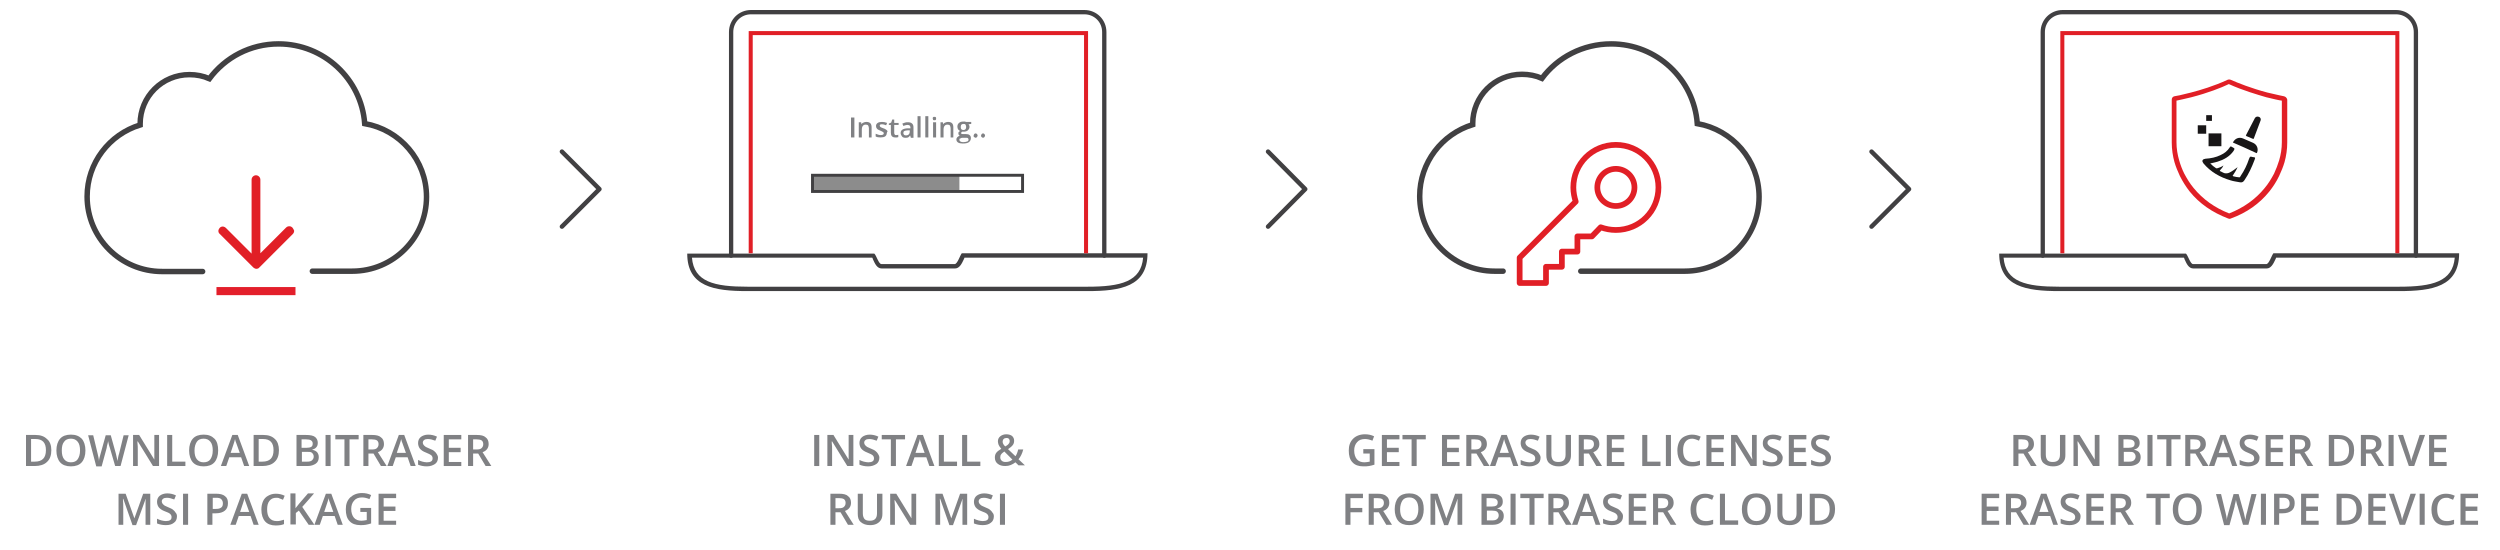 <?xml version="1.0" encoding="UTF-8"?>
<svg xmlns="http://www.w3.org/2000/svg" xmlns:xlink="http://www.w3.org/1999/xlink" id="Layer_1" x="0px" y="0px" viewBox="0 0 740.3 162.8" style="enable-background:new 0 0 740.3 162.8;" xml:space="preserve">
  <style type="text/css">	.st0{fill:#808184;}	.st1{fill:none;stroke:#414042;stroke-width:1.331;stroke-linecap:round;stroke-linejoin:round;stroke-miterlimit:10;}	.st2{fill:#181617;}	.st3{fill:#E11F26;}	.st4{fill:none;stroke:#414042;stroke-width:1.277;stroke-linecap:round;stroke-miterlimit:10;}	.st5{fill:#414042;}	.st6{fill:none;stroke:#E11F26;stroke-width:1.192;stroke-miterlimit:10;}	.st7{fill:#8C8C8C;}	.st8{fill:none;stroke:#414042;stroke-width:0.874;stroke-linecap:round;stroke-miterlimit:10;}	.st9{fill:none;stroke:#414042;stroke-width:1.623;stroke-linecap:round;stroke-miterlimit:10;}	.st10{fill:none;stroke:#E11F26;stroke-width:1.7;stroke-linejoin:round;stroke-miterlimit:10;}	.st11{fill:#E31F2B;}</style>
  <g>	<g>		<g>			<path class="st0" d="M15.2,133.3c0,1.5-0.4,2.7-1.3,3.5c-0.8,0.8-2.1,1.2-3.6,1.2H7.7v-9.2h2.8c1.5,0,2.6,0.4,3.4,1.2     C14.8,130.7,15.2,131.9,15.2,133.3z M13.6,133.3c0-2.2-1-3.3-3.1-3.3H9.2v6.7h1.1C12.5,136.7,13.6,135.6,13.6,133.3z"></path>			<path class="st0" d="M25.3,133.4c0,1.5-0.4,2.7-1.1,3.5c-0.7,0.8-1.8,1.2-3.2,1.2c-1.4,0-2.5-0.4-3.2-1.2c-0.7-0.8-1.1-2-1.1-3.5     c0-1.5,0.4-2.7,1.1-3.5c0.7-0.8,1.8-1.2,3.2-1.2c1.4,0,2.4,0.4,3.2,1.2C24.9,130.7,25.3,131.9,25.3,133.4z M18.3,133.4     c0,1.1,0.2,2,0.7,2.6s1.1,0.9,2,0.9c0.9,0,1.6-0.3,2-0.9s0.7-1.4,0.7-2.6c0-1.1-0.2-2-0.7-2.6c-0.5-0.6-1.1-0.9-2-0.9     c-0.9,0-1.6,0.3-2,0.9C18.5,131.4,18.3,132.2,18.3,133.4z"></path>			<path class="st0" d="M35.7,138h-1.6l-1.6-5.5c-0.1-0.2-0.2-0.6-0.3-1c-0.1-0.5-0.2-0.8-0.2-0.9c0,0.3-0.1,0.6-0.2,1     c-0.1,0.4-0.2,0.7-0.2,1l-1.5,5.5h-1.6l-1.2-4.6l-1.2-4.6h1.5l1.3,5.4c0.2,0.9,0.4,1.6,0.4,2.3c0-0.4,0.1-0.8,0.2-1.2     c0.1-0.4,0.2-0.8,0.3-1.1l1.5-5.4h1.5l1.5,5.4c0.1,0.5,0.3,1.2,0.5,2.2c0.1-0.6,0.2-1.4,0.5-2.3l1.3-5.3h1.5L35.7,138z"></path>			<path class="st0" d="M47.1,138h-1.8l-4.5-7.3h-0.1l0,0.4c0.1,0.8,0.1,1.5,0.1,2.1v4.8h-1.4v-9.2h1.8l4.5,7.3h0c0-0.1,0-0.4,0-1.1     c0-0.6,0-1.1,0-1.4v-4.8h1.4V138z"></path>			<path class="st0" d="M49.5,138v-9.2H51v7.9h3.9v1.3H49.5z"></path>			<path class="st0" d="M64.6,133.4c0,1.5-0.4,2.7-1.1,3.5c-0.7,0.8-1.8,1.2-3.2,1.2c-1.4,0-2.5-0.4-3.2-1.2c-0.7-0.8-1.1-2-1.1-3.5     c0-1.5,0.4-2.7,1.1-3.5c0.7-0.8,1.8-1.2,3.2-1.2c1.4,0,2.4,0.4,3.2,1.2C64.3,130.7,64.6,131.9,64.6,133.4z M57.6,133.4     c0,1.1,0.2,2,0.7,2.6s1.1,0.9,2,0.9c0.9,0,1.6-0.3,2-0.9s0.7-1.4,0.7-2.6c0-1.1-0.2-2-0.7-2.6c-0.5-0.6-1.1-0.9-2-0.9     c-0.9,0-1.6,0.3-2,0.9C57.9,131.4,57.6,132.2,57.6,133.4z"></path>			<path class="st0" d="M72.3,138l-0.9-2.6h-3.5L67,138h-1.6l3.4-9.2h1.6l3.4,9.2H72.3z M71,134.1l-0.9-2.5     c-0.1-0.2-0.1-0.4-0.3-0.8c-0.1-0.4-0.2-0.6-0.2-0.8c-0.1,0.5-0.3,1.1-0.5,1.7l-0.8,2.4H71z"></path>			<path class="st0" d="M82.6,133.3c0,1.5-0.4,2.7-1.3,3.5c-0.8,0.8-2.1,1.2-3.6,1.2h-2.6v-9.2H78c1.5,0,2.6,0.4,3.4,1.2     C82.2,130.7,82.6,131.9,82.6,133.3z M81,133.3c0-2.2-1-3.3-3.1-3.3h-1.3v6.7h1.1C79.9,136.7,81,135.6,81,133.3z"></path>			<path class="st0" d="M87.9,128.8h2.7c1.3,0,2.2,0.2,2.7,0.6s0.8,1,0.8,1.7c0,0.5-0.1,1-0.4,1.3c-0.3,0.4-0.7,0.6-1.2,0.7v0.1     c0.6,0.1,1.1,0.4,1.4,0.7c0.3,0.4,0.5,0.8,0.5,1.5c0,0.8-0.3,1.5-0.9,1.9s-1.4,0.7-2.4,0.7h-3.3V128.8z M89.4,132.6h1.4     c0.6,0,1.1-0.1,1.4-0.3s0.4-0.5,0.4-1c0-0.4-0.2-0.7-0.5-0.9c-0.3-0.2-0.8-0.3-1.5-0.3h-1.3V132.6z M89.4,133.8v2.9H91     c0.6,0,1.1-0.1,1.4-0.4s0.5-0.6,0.5-1.1c0-0.5-0.2-0.8-0.5-1.1s-0.8-0.3-1.5-0.3H89.4z"></path>			<path class="st0" d="M96.4,138v-9.2h1.5v9.2H96.4z"></path>			<path class="st0" d="M103.5,138H102v-7.9h-2.7v-1.3h6.9v1.3h-2.7V138z"></path>			<path class="st0" d="M109.1,134.3v3.7h-1.5v-9.2h2.6c1.2,0,2.1,0.2,2.6,0.7c0.6,0.4,0.9,1.1,0.9,2c0,1.1-0.6,2-1.8,2.4l2.6,4.1     h-1.7l-2.2-3.7H109.1z M109.1,133.1h1c0.7,0,1.2-0.1,1.5-0.4c0.3-0.3,0.5-0.6,0.5-1.2c0-0.5-0.2-0.9-0.5-1.1     c-0.3-0.2-0.9-0.3-1.5-0.3h-1V133.1z"></path>			<path class="st0" d="M121.6,138l-0.9-2.6h-3.5l-0.9,2.6h-1.6l3.4-9.2h1.6l3.4,9.2H121.6z M120.2,134.1l-0.9-2.5     c-0.1-0.2-0.1-0.4-0.3-0.8c-0.1-0.4-0.2-0.6-0.2-0.8c-0.1,0.5-0.3,1.1-0.5,1.7l-0.8,2.4H120.2z"></path>			<path class="st0" d="M129.7,135.5c0,0.8-0.3,1.5-0.9,1.9s-1.4,0.7-2.4,0.7s-1.9-0.2-2.6-0.5v-1.4c0.4,0.2,0.9,0.4,1.3,0.5     s0.9,0.2,1.3,0.2c0.6,0,1-0.1,1.3-0.3c0.3-0.2,0.4-0.5,0.4-0.9c0-0.3-0.1-0.6-0.4-0.9c-0.3-0.2-0.8-0.5-1.6-0.8     c-0.8-0.3-1.4-0.7-1.8-1.2c-0.3-0.4-0.5-1-0.5-1.6c0-0.8,0.3-1.4,0.8-1.8c0.5-0.4,1.3-0.7,2.2-0.7c0.9,0,1.8,0.2,2.6,0.6     l-0.5,1.2c-0.8-0.3-1.5-0.5-2.2-0.5c-0.5,0-0.9,0.1-1.1,0.3c-0.3,0.2-0.4,0.5-0.4,0.8c0,0.2,0.1,0.4,0.2,0.6     c0.1,0.2,0.3,0.3,0.5,0.5c0.2,0.2,0.6,0.3,1.2,0.6c0.7,0.3,1.2,0.5,1.5,0.8c0.3,0.2,0.5,0.5,0.7,0.8S129.7,135.1,129.7,135.5z"></path>			<path class="st0" d="M136.6,138h-5.2v-9.2h5.2v1.3h-3.7v2.5h3.5v1.3h-3.5v2.9h3.7V138z"></path>			<path class="st0" d="M140.1,134.3v3.7h-1.5v-9.2h2.6c1.2,0,2.1,0.2,2.6,0.7c0.6,0.4,0.9,1.1,0.9,2c0,1.1-0.6,2-1.8,2.4l2.6,4.1     h-1.7l-2.2-3.7H140.1z M140.1,133.1h1c0.7,0,1.2-0.1,1.5-0.4c0.3-0.3,0.5-0.6,0.5-1.2c0-0.5-0.2-0.9-0.5-1.1     c-0.3-0.2-0.9-0.3-1.5-0.3h-1V133.1z"></path>			<path class="st0" d="M39.2,155.4l-2.7-7.7h-0.1c0.1,1.1,0.1,2.2,0.1,3.2v4.5h-1.4v-9.2h2.1l2.6,7.3h0l2.6-7.3h2.1v9.2h-1.4v-4.5     c0-0.5,0-1.1,0-1.8c0-0.7,0-1.2,0.1-1.3h-0.1l-2.8,7.7H39.2z"></path>			<path class="st0" d="M52.4,152.9c0,0.8-0.3,1.5-0.9,1.9c-0.6,0.5-1.4,0.7-2.4,0.7s-1.9-0.2-2.6-0.5v-1.4c0.4,0.2,0.9,0.4,1.3,0.5     s0.9,0.2,1.3,0.2c0.6,0,1-0.1,1.3-0.3c0.3-0.2,0.4-0.5,0.4-0.9c0-0.3-0.1-0.6-0.4-0.9s-0.8-0.5-1.6-0.8c-0.8-0.3-1.4-0.7-1.8-1.2     c-0.3-0.4-0.5-1-0.5-1.6c0-0.8,0.3-1.4,0.8-1.8c0.5-0.4,1.3-0.7,2.2-0.7c0.9,0,1.8,0.2,2.6,0.6l-0.5,1.2     c-0.8-0.3-1.5-0.5-2.2-0.5c-0.5,0-0.9,0.1-1.1,0.3c-0.3,0.2-0.4,0.5-0.4,0.8c0,0.2,0.1,0.4,0.2,0.6s0.3,0.3,0.5,0.5     c0.2,0.2,0.6,0.3,1.2,0.6c0.7,0.3,1.2,0.5,1.5,0.8c0.3,0.2,0.5,0.5,0.7,0.8C52.3,152.1,52.4,152.5,52.4,152.9z"></path>			<path class="st0" d="M54.2,155.4v-9.2h1.5v9.2H54.2z"></path>			<path class="st0" d="M67.5,149c0,1-0.3,1.7-0.9,2.2c-0.6,0.5-1.5,0.8-2.7,0.8h-1v3.4h-1.5v-9.2h2.6c1.1,0,2,0.2,2.6,0.7     C67.3,147.4,67.5,148.1,67.5,149z M63,150.7h0.8c0.8,0,1.3-0.1,1.7-0.4c0.4-0.3,0.5-0.7,0.5-1.3c0-0.5-0.2-0.9-0.5-1.2     s-0.8-0.4-1.5-0.4h-1V150.7z"></path>			<path class="st0" d="M75.1,155.4l-0.9-2.6h-3.5l-0.9,2.6h-1.6l3.4-9.2h1.6l3.4,9.2H75.1z M73.8,151.6l-0.9-2.5     c-0.1-0.2-0.1-0.4-0.3-0.8c-0.1-0.4-0.2-0.6-0.2-0.8c-0.1,0.5-0.3,1.1-0.5,1.7l-0.8,2.4H73.8z"></path>			<path class="st0" d="M81.8,147.4c-0.9,0-1.5,0.3-2,0.9c-0.5,0.6-0.7,1.5-0.7,2.5c0,1.1,0.2,2,0.7,2.6s1.2,0.9,2.1,0.9     c0.4,0,0.8,0,1.1-0.1c0.4-0.1,0.7-0.2,1.1-0.3v1.3c-0.7,0.3-1.5,0.4-2.5,0.4c-1.3,0-2.4-0.4-3.1-1.2s-1.1-2-1.1-3.5     c0-1,0.2-1.8,0.5-2.5c0.3-0.7,0.9-1.3,1.5-1.6c0.7-0.4,1.4-0.6,2.3-0.6c0.9,0,1.8,0.2,2.6,0.6l-0.5,1.2c-0.3-0.1-0.6-0.3-1-0.4     C82.5,147.4,82.2,147.4,81.8,147.4z"></path>			<path class="st0" d="M93.1,155.4h-1.7l-2.9-4.2l-0.9,0.7v3.4H86v-9.2h1.5v4.4c0.4-0.5,0.8-1,1.2-1.5l2.5-2.9H93     c-1.6,1.9-2.8,3.2-3.5,4L93.1,155.4z"></path>			<path class="st0" d="M100,155.4l-0.9-2.6h-3.5l-0.9,2.6h-1.6l3.4-9.2h1.6l3.4,9.2H100z M98.7,151.6l-0.9-2.5     c-0.1-0.2-0.1-0.4-0.3-0.8c-0.1-0.4-0.2-0.6-0.2-0.8c-0.1,0.5-0.3,1.1-0.5,1.7l-0.8,2.4H98.7z"></path>			<path class="st0" d="M106.5,150.4h3.4v4.6c-0.6,0.2-1.1,0.3-1.6,0.4c-0.5,0.1-1.1,0.1-1.6,0.1c-1.4,0-2.5-0.4-3.2-1.2     c-0.8-0.8-1.1-2-1.1-3.5c0-1.5,0.4-2.6,1.3-3.5c0.9-0.8,2-1.3,3.5-1.3c1,0,1.9,0.2,2.7,0.6l-0.5,1.2c-0.7-0.3-1.5-0.5-2.2-0.5     c-1,0-1.8,0.3-2.3,0.9c-0.6,0.6-0.9,1.5-0.9,2.5c0,1.1,0.3,2,0.8,2.6s1.3,0.9,2.2,0.9c0.5,0,1-0.1,1.6-0.2v-2.4h-1.9V150.4z"></path>			<path class="st0" d="M117.3,155.4h-5.2v-9.2h5.2v1.3h-3.7v2.5h3.5v1.3h-3.5v2.9h3.7V155.4z"></path>		</g>	</g>	<g>		<g>			<path class="st0" d="M241.1,138v-9.2h1.5v9.2H241.1z"></path>			<path class="st0" d="M252.7,138h-1.8l-4.5-7.3h-0.1l0,0.4c0.1,0.8,0.1,1.5,0.1,2.1v4.8H245v-9.2h1.8l4.5,7.3h0c0-0.1,0-0.4,0-1.1     c0-0.6,0-1.1,0-1.4v-4.8h1.4V138z"></path>			<path class="st0" d="M260.4,135.5c0,0.8-0.3,1.5-0.9,1.9s-1.4,0.7-2.4,0.7s-1.9-0.2-2.6-0.5v-1.4c0.4,0.2,0.9,0.4,1.3,0.5     c0.5,0.1,0.9,0.2,1.3,0.2c0.6,0,1-0.1,1.3-0.3c0.3-0.2,0.4-0.5,0.4-0.9c0-0.3-0.1-0.6-0.4-0.9c-0.3-0.2-0.8-0.5-1.6-0.8     c-0.8-0.3-1.4-0.7-1.8-1.2c-0.3-0.4-0.5-1-0.5-1.6c0-0.8,0.3-1.4,0.8-1.8c0.5-0.4,1.3-0.7,2.2-0.7c0.9,0,1.8,0.2,2.6,0.6     l-0.5,1.2c-0.8-0.3-1.5-0.5-2.2-0.5c-0.5,0-0.9,0.1-1.1,0.3c-0.3,0.2-0.4,0.5-0.4,0.8c0,0.2,0.1,0.4,0.2,0.6     c0.1,0.2,0.3,0.3,0.5,0.5c0.2,0.2,0.6,0.3,1.2,0.6c0.7,0.3,1.2,0.5,1.5,0.8c0.3,0.2,0.5,0.5,0.7,0.8S260.4,135.1,260.4,135.5z"></path>			<path class="st0" d="M265.3,138h-1.5v-7.9h-2.7v-1.3h6.9v1.3h-2.7V138z"></path>			<path class="st0" d="M275.2,138l-0.9-2.6h-3.5l-0.9,2.6h-1.6l3.4-9.2h1.6l3.4,9.2H275.2z M273.8,134.1l-0.9-2.5     c-0.1-0.2-0.1-0.4-0.3-0.8c-0.1-0.4-0.2-0.6-0.2-0.8c-0.1,0.5-0.3,1.1-0.5,1.7l-0.8,2.4H273.8z"></path>			<path class="st0" d="M278,138v-9.2h1.5v7.9h3.9v1.3H278z"></path>			<path class="st0" d="M284.9,138v-9.2h1.5v7.9h3.9v1.3H284.9z"></path>			<path class="st0" d="M294.6,135.5c0-0.5,0.1-1,0.4-1.4s0.8-0.8,1.5-1.2c-0.4-0.5-0.7-0.9-0.8-1.2c-0.1-0.3-0.2-0.7-0.2-1     c0-0.6,0.2-1.1,0.7-1.5c0.5-0.4,1.1-0.6,1.8-0.6c0.7,0,1.3,0.2,1.7,0.5c0.4,0.4,0.6,0.8,0.6,1.4c0,0.5-0.1,0.9-0.4,1.3     c-0.3,0.4-0.8,0.8-1.4,1.2l2.2,2.1c0.3-0.4,0.6-1.1,0.8-2h1.5c-0.3,1.2-0.8,2.2-1.4,2.9l1.9,1.8h-1.9l-0.9-0.9     c-0.4,0.3-0.9,0.6-1.4,0.8s-1,0.3-1.6,0.3c-1,0-1.7-0.2-2.3-0.7C294.9,136.9,294.6,136.3,294.6,135.5z M297.8,136.8     c0.8,0,1.4-0.2,2-0.7l-2.4-2.4c-0.4,0.3-0.8,0.6-0.9,0.8c-0.2,0.2-0.3,0.5-0.3,0.9c0,0.4,0.1,0.7,0.4,1     C296.9,136.7,297.3,136.8,297.8,136.8z M296.9,130.8c0,0.3,0.1,0.5,0.2,0.7c0.1,0.2,0.3,0.5,0.6,0.7c0.5-0.3,0.8-0.5,1-0.8     c0.2-0.2,0.3-0.5,0.3-0.8c0-0.3-0.1-0.5-0.3-0.7c-0.2-0.2-0.4-0.2-0.7-0.2c-0.3,0-0.6,0.1-0.8,0.3S296.9,130.5,296.9,130.8z"></path>			<path class="st0" d="M247.4,151.7v3.7h-1.5v-9.2h2.6c1.2,0,2.1,0.2,2.6,0.7c0.6,0.4,0.9,1.1,0.9,2c0,1.1-0.6,2-1.8,2.4l2.6,4.1     h-1.7l-2.2-3.7H247.4z M247.4,150.5h1c0.7,0,1.2-0.1,1.5-0.4c0.3-0.3,0.5-0.6,0.5-1.2c0-0.5-0.2-0.9-0.5-1.1s-0.9-0.3-1.5-0.3h-1     V150.5z"></path>			<path class="st0" d="M261.3,146.2v5.9c0,0.7-0.1,1.3-0.4,1.8c-0.3,0.5-0.7,0.9-1.3,1.2c-0.6,0.3-1.2,0.4-2,0.4     c-1.1,0-2-0.3-2.7-0.9s-0.9-1.4-0.9-2.5v-5.9h1.5v5.8c0,0.8,0.2,1.3,0.5,1.7c0.4,0.4,0.9,0.5,1.6,0.5c1.4,0,2.1-0.7,2.1-2.2v-5.8     H261.3z"></path>			<path class="st0" d="M271.3,155.4h-1.8l-4.5-7.3h-0.1l0,0.4c0.1,0.8,0.1,1.5,0.1,2.1v4.8h-1.4v-9.2h1.8l4.5,7.3h0     c0-0.1,0-0.4,0-1.1c0-0.6,0-1.1,0-1.4v-4.8h1.4V155.4z"></path>			<path class="st0" d="M281.1,155.4l-2.7-7.7h-0.1c0.1,1.1,0.1,2.2,0.1,3.2v4.5h-1.4v-9.2h2.1l2.6,7.3h0l2.6-7.3h2.1v9.2h-1.4v-4.5     c0-0.5,0-1.1,0-1.8c0-0.7,0-1.2,0.1-1.3h-0.1l-2.8,7.7H281.1z"></path>			<path class="st0" d="M294.3,152.9c0,0.8-0.3,1.5-0.9,1.9c-0.6,0.5-1.4,0.7-2.4,0.7s-1.9-0.2-2.6-0.5v-1.4     c0.4,0.2,0.9,0.4,1.3,0.5s0.9,0.2,1.3,0.2c0.6,0,1-0.1,1.3-0.3c0.3-0.2,0.4-0.5,0.4-0.9c0-0.3-0.1-0.6-0.4-0.9s-0.8-0.5-1.6-0.8     c-0.8-0.3-1.4-0.7-1.8-1.2c-0.3-0.4-0.5-1-0.5-1.6c0-0.8,0.3-1.4,0.8-1.8c0.5-0.4,1.3-0.7,2.2-0.7c0.9,0,1.8,0.2,2.6,0.6     l-0.5,1.2c-0.8-0.3-1.5-0.5-2.2-0.5c-0.5,0-0.9,0.1-1.1,0.3c-0.3,0.2-0.4,0.5-0.4,0.8c0,0.2,0.1,0.4,0.2,0.6s0.3,0.3,0.5,0.5     c0.2,0.2,0.6,0.3,1.2,0.6c0.7,0.3,1.2,0.5,1.5,0.8c0.3,0.2,0.5,0.5,0.7,0.8C294.2,152.1,294.3,152.5,294.3,152.9z"></path>			<path class="st0" d="M296.1,155.4v-9.2h1.5v9.2H296.1z"></path>		</g>	</g>	<g>		<g>			<path class="st0" d="M403.6,133h3.4v4.6c-0.6,0.2-1.1,0.3-1.6,0.4c-0.5,0.1-1.1,0.1-1.7,0.1c-1.4,0-2.5-0.4-3.2-1.2     c-0.8-0.8-1.1-2-1.1-3.5c0-1.5,0.4-2.6,1.3-3.5c0.8-0.8,2-1.3,3.5-1.3c1,0,1.9,0.2,2.7,0.6l-0.5,1.3c-0.7-0.3-1.5-0.5-2.2-0.5     c-1,0-1.8,0.3-2.3,0.9c-0.6,0.6-0.9,1.5-0.9,2.5c0,1.1,0.3,2,0.8,2.6c0.5,0.6,1.3,0.9,2.2,0.9c0.5,0,1-0.1,1.6-0.2v-2.4h-1.9V133     z"></path>			<path class="st0" d="M414.4,138h-5.2v-9.2h5.2v1.3h-3.7v2.5h3.5v1.3h-3.5v2.9h3.7V138z"></path>			<path class="st0" d="M419.5,138H418v-7.9h-2.7v-1.3h6.9v1.3h-2.7V138z"></path>			<path class="st0" d="M432.2,138H427v-9.2h5.2v1.3h-3.7v2.5h3.5v1.3h-3.5v2.9h3.7V138z"></path>			<path class="st0" d="M435.7,134.3v3.7h-1.5v-9.2h2.6c1.2,0,2.1,0.2,2.6,0.7c0.6,0.4,0.9,1.1,0.9,2c0,1.1-0.6,2-1.8,2.4l2.6,4.1     h-1.7l-2.2-3.7H435.7z M435.7,133.1h1c0.7,0,1.2-0.1,1.5-0.4c0.3-0.3,0.5-0.6,0.5-1.2c0-0.5-0.2-0.9-0.5-1.1     c-0.3-0.2-0.9-0.3-1.5-0.3h-1V133.1z"></path>			<path class="st0" d="M448.1,138l-0.9-2.6h-3.5l-0.9,2.6h-1.6l3.4-9.2h1.6l3.4,9.2H448.1z M446.8,134.1l-0.9-2.5     c-0.1-0.2-0.2-0.4-0.3-0.8c-0.1-0.4-0.2-0.6-0.2-0.8c-0.1,0.5-0.3,1.1-0.5,1.7l-0.8,2.4H446.8z"></path>			<path class="st0" d="M456.2,135.5c0,0.8-0.3,1.5-0.9,1.9s-1.4,0.7-2.4,0.7s-1.9-0.2-2.6-0.5v-1.4c0.4,0.2,0.9,0.4,1.3,0.5     c0.5,0.1,0.9,0.2,1.3,0.2c0.6,0,1-0.1,1.3-0.3c0.3-0.2,0.4-0.5,0.4-0.9c0-0.3-0.1-0.6-0.4-0.9c-0.3-0.2-0.8-0.5-1.6-0.8     c-0.8-0.3-1.4-0.7-1.8-1.2c-0.3-0.4-0.5-1-0.5-1.6c0-0.8,0.3-1.4,0.8-1.8s1.3-0.7,2.2-0.7c0.9,0,1.8,0.2,2.6,0.6l-0.5,1.2     c-0.8-0.3-1.5-0.5-2.2-0.5c-0.5,0-0.9,0.1-1.1,0.3c-0.3,0.2-0.4,0.5-0.4,0.8c0,0.2,0.1,0.4,0.2,0.6c0.1,0.2,0.3,0.3,0.5,0.5     c0.2,0.2,0.6,0.3,1.2,0.6c0.7,0.3,1.2,0.5,1.5,0.8c0.3,0.2,0.5,0.5,0.7,0.8S456.2,135.1,456.2,135.5z"></path>			<path class="st0" d="M465.2,128.8v5.9c0,0.7-0.1,1.3-0.4,1.8c-0.3,0.5-0.7,0.9-1.3,1.2c-0.6,0.3-1.2,0.4-2,0.4     c-1.1,0-2-0.3-2.7-0.9s-0.9-1.4-0.9-2.5v-5.9h1.5v5.8c0,0.8,0.2,1.3,0.5,1.7c0.4,0.4,0.9,0.5,1.6,0.5c1.4,0,2.1-0.7,2.1-2.2v-5.8     H465.2z"></path>			<path class="st0" d="M469,134.3v3.7h-1.5v-9.2h2.6c1.2,0,2.1,0.2,2.6,0.7c0.6,0.4,0.9,1.1,0.9,2c0,1.1-0.6,2-1.8,2.4l2.6,4.1     h-1.7l-2.2-3.7H469z M469,133.1h1c0.7,0,1.2-0.1,1.5-0.4c0.3-0.3,0.5-0.6,0.5-1.2c0-0.5-0.2-0.9-0.5-1.1     c-0.3-0.2-0.9-0.3-1.5-0.3h-1V133.1z"></path>			<path class="st0" d="M481,138h-5.2v-9.2h5.2v1.3h-3.7v2.5h3.5v1.3h-3.5v2.9h3.7V138z"></path>			<path class="st0" d="M486.3,138v-9.2h1.5v7.9h3.9v1.3H486.3z"></path>			<path class="st0" d="M493.3,138v-9.2h1.5v9.2H493.3z"></path>			<path class="st0" d="M501.1,129.9c-0.9,0-1.5,0.3-2,0.9c-0.5,0.6-0.7,1.5-0.7,2.5c0,1.1,0.2,2,0.7,2.6c0.5,0.6,1.2,0.9,2.1,0.9     c0.4,0,0.8,0,1.1-0.1c0.4-0.1,0.7-0.2,1.1-0.3v1.3c-0.7,0.3-1.5,0.4-2.5,0.4c-1.3,0-2.4-0.4-3.1-1.2c-0.7-0.8-1.1-2-1.1-3.5     c0-1,0.2-1.8,0.5-2.5c0.3-0.7,0.9-1.3,1.5-1.6s1.4-0.6,2.3-0.6c0.9,0,1.8,0.2,2.6,0.6l-0.5,1.2c-0.3-0.1-0.6-0.3-1-0.4     S501.5,129.9,501.1,129.9z"></path>			<path class="st0" d="M510.5,138h-5.2v-9.2h5.2v1.3h-3.7v2.5h3.5v1.3h-3.5v2.9h3.7V138z"></path>			<path class="st0" d="M520.2,138h-1.8l-4.5-7.3h0l0,0.4c0.1,0.8,0.1,1.5,0.1,2.1v4.8h-1.4v-9.2h1.8l4.5,7.3h0c0-0.1,0-0.4-0.1-1.1     s0-1.1,0-1.4v-4.8h1.4V138z"></path>			<path class="st0" d="M527.9,135.5c0,0.8-0.3,1.5-0.9,1.9c-0.6,0.5-1.4,0.7-2.4,0.7s-1.9-0.2-2.6-0.5v-1.4     c0.4,0.2,0.9,0.4,1.3,0.5s0.9,0.2,1.3,0.2c0.6,0,1-0.1,1.3-0.3c0.3-0.2,0.4-0.5,0.4-0.9c0-0.3-0.1-0.6-0.4-0.9     c-0.3-0.2-0.8-0.5-1.6-0.8c-0.8-0.3-1.4-0.7-1.8-1.2s-0.5-1-0.5-1.6c0-0.8,0.3-1.4,0.8-1.8s1.3-0.7,2.2-0.7     c0.9,0,1.8,0.2,2.6,0.6l-0.5,1.2c-0.8-0.3-1.5-0.5-2.2-0.5c-0.5,0-0.9,0.1-1.1,0.3c-0.3,0.2-0.4,0.5-0.4,0.8c0,0.2,0,0.4,0.2,0.6     c0.1,0.2,0.3,0.3,0.5,0.5c0.2,0.2,0.6,0.3,1.2,0.6c0.7,0.3,1.2,0.5,1.5,0.8c0.3,0.2,0.5,0.5,0.7,0.8S527.9,135.1,527.9,135.5z"></path>			<path class="st0" d="M534.9,138h-5.2v-9.2h5.2v1.3h-3.7v2.5h3.5v1.3h-3.5v2.9h3.7V138z"></path>			<path class="st0" d="M542.2,135.5c0,0.8-0.3,1.5-0.9,1.9s-1.4,0.7-2.4,0.7s-1.9-0.2-2.6-0.5v-1.4c0.4,0.2,0.9,0.4,1.3,0.5     c0.5,0.1,0.9,0.2,1.3,0.2c0.6,0,1-0.1,1.3-0.3c0.3-0.2,0.4-0.5,0.4-0.9c0-0.3-0.1-0.6-0.4-0.9c-0.3-0.2-0.8-0.5-1.6-0.8     c-0.8-0.3-1.4-0.7-1.8-1.2c-0.3-0.4-0.5-1-0.5-1.6c0-0.8,0.3-1.4,0.8-1.8s1.3-0.7,2.2-0.7c0.9,0,1.8,0.2,2.6,0.6l-0.5,1.2     c-0.8-0.3-1.5-0.5-2.2-0.5c-0.5,0-0.9,0.1-1.1,0.3c-0.3,0.2-0.4,0.5-0.4,0.8c0,0.2,0.1,0.4,0.2,0.6c0.1,0.2,0.3,0.3,0.5,0.5     c0.2,0.2,0.6,0.3,1.2,0.6c0.7,0.3,1.2,0.5,1.5,0.8c0.3,0.2,0.5,0.5,0.7,0.8S542.2,135.1,542.2,135.5z"></path>			<path class="st0" d="M399.9,155.4h-1.5v-9.2h5.2v1.3h-3.7v2.9h3.5v1.3h-3.5V155.4z"></path>			<path class="st0" d="M406.8,151.7v3.7h-1.5v-9.2h2.6c1.2,0,2.1,0.2,2.6,0.7c0.6,0.4,0.9,1.1,0.9,2c0,1.1-0.6,2-1.8,2.4l2.6,4.1     h-1.7l-2.2-3.7H406.8z M406.8,150.5h1c0.7,0,1.2-0.1,1.5-0.4c0.3-0.3,0.5-0.6,0.5-1.2c0-0.5-0.2-0.9-0.5-1.1     c-0.3-0.2-0.8-0.3-1.5-0.3h-1V150.5z"></path>			<path class="st0" d="M421.6,150.8c0,1.5-0.4,2.7-1.1,3.5c-0.7,0.8-1.8,1.2-3.2,1.2c-1.4,0-2.5-0.4-3.2-1.2     c-0.7-0.8-1.1-2-1.1-3.5c0-1.5,0.4-2.7,1.1-3.5c0.7-0.8,1.8-1.2,3.2-1.2c1.4,0,2.4,0.4,3.2,1.2S421.6,149.3,421.6,150.8z      M414.6,150.8c0,1.1,0.2,2,0.7,2.6c0.5,0.6,1.1,0.9,2,0.9c0.9,0,1.6-0.3,2-0.9s0.7-1.4,0.7-2.6c0-1.1-0.2-2-0.7-2.6     c-0.5-0.6-1.1-0.9-2-0.9c-0.9,0-1.6,0.3-2,0.9C414.9,148.8,414.6,149.7,414.6,150.8z"></path>			<path class="st0" d="M427.6,155.4l-2.7-7.7h0c0.1,1.1,0.1,2.2,0.1,3.2v4.5h-1.4v-9.2h2.1l2.6,7.3h0l2.6-7.3h2.1v9.2h-1.4v-4.5     c0-0.5,0-1.1,0-1.8c0-0.7,0-1.2,0.1-1.3h-0.1l-2.8,7.7H427.6z"></path>			<path class="st0" d="M438.8,146.2h2.7c1.3,0,2.2,0.2,2.7,0.6c0.6,0.4,0.8,1,0.8,1.7c0,0.5-0.1,1-0.4,1.3     c-0.3,0.4-0.7,0.6-1.2,0.7v0.1c0.6,0.1,1.1,0.4,1.4,0.7c0.3,0.4,0.5,0.8,0.5,1.5c0,0.8-0.3,1.5-0.9,1.9c-0.6,0.5-1.4,0.7-2.4,0.7     h-3.3V146.2z M440.3,150h1.4c0.6,0,1.1-0.1,1.4-0.3s0.4-0.5,0.4-1c0-0.4-0.2-0.7-0.5-0.9c-0.3-0.2-0.8-0.3-1.5-0.3h-1.3V150z      M440.3,151.2v2.9h1.6c0.6,0,1.1-0.1,1.4-0.4c0.3-0.2,0.5-0.6,0.5-1.1c0-0.5-0.2-0.8-0.5-1.1c-0.3-0.2-0.8-0.3-1.5-0.3H440.3z"></path>			<path class="st0" d="M447.3,155.4v-9.2h1.5v9.2H447.3z"></path>			<path class="st0" d="M454.4,155.4h-1.5v-7.9h-2.7v-1.3h6.9v1.3h-2.7V155.4z"></path>			<path class="st0" d="M460,151.7v3.7h-1.5v-9.2h2.6c1.2,0,2.1,0.2,2.6,0.7c0.6,0.4,0.9,1.1,0.9,2c0,1.1-0.6,2-1.8,2.4l2.6,4.1     h-1.7l-2.2-3.7H460z M460,150.5h1c0.7,0,1.2-0.1,1.5-0.4s0.5-0.6,0.5-1.2c0-0.5-0.2-0.9-0.5-1.1c-0.3-0.2-0.9-0.3-1.5-0.3h-1     V150.5z"></path>			<path class="st0" d="M472.5,155.4l-0.9-2.6H468l-0.9,2.6h-1.6l3.4-9.2h1.6l3.4,9.2H472.5z M471.2,151.6l-0.9-2.5     c-0.1-0.2-0.2-0.4-0.3-0.8c-0.1-0.4-0.2-0.6-0.2-0.8c-0.1,0.5-0.3,1.1-0.5,1.7l-0.8,2.4H471.2z"></path>			<path class="st0" d="M480.6,152.9c0,0.8-0.3,1.5-0.9,1.9c-0.6,0.5-1.4,0.7-2.4,0.7s-1.9-0.2-2.6-0.5v-1.4     c0.4,0.2,0.9,0.4,1.3,0.5s0.9,0.2,1.3,0.2c0.6,0,1-0.1,1.3-0.3s0.4-0.5,0.4-0.9c0-0.3-0.1-0.6-0.4-0.9s-0.8-0.5-1.6-0.8     c-0.8-0.3-1.4-0.7-1.8-1.2c-0.3-0.4-0.5-1-0.5-1.6c0-0.8,0.3-1.4,0.8-1.8c0.5-0.4,1.3-0.7,2.2-0.7c0.9,0,1.8,0.2,2.6,0.6     l-0.5,1.2c-0.8-0.3-1.5-0.5-2.2-0.5c-0.5,0-0.9,0.1-1.1,0.3c-0.3,0.2-0.4,0.5-0.4,0.8c0,0.2,0,0.4,0.2,0.6     c0.1,0.2,0.3,0.3,0.5,0.5s0.6,0.3,1.2,0.6c0.7,0.3,1.2,0.5,1.5,0.8c0.3,0.2,0.5,0.5,0.7,0.8C480.5,152.1,480.6,152.5,480.6,152.9     z"></path>			<path class="st0" d="M487.5,155.4h-5.2v-9.2h5.2v1.3h-3.7v2.5h3.5v1.3h-3.5v2.9h3.7V155.4z"></path>			<path class="st0" d="M491,151.7v3.7h-1.5v-9.2h2.6c1.2,0,2.1,0.2,2.6,0.7c0.6,0.4,0.9,1.1,0.9,2c0,1.1-0.6,2-1.8,2.4l2.6,4.1     h-1.7l-2.2-3.7H491z M491,150.5h1c0.7,0,1.2-0.1,1.5-0.4s0.5-0.6,0.5-1.2c0-0.5-0.2-0.9-0.5-1.1c-0.3-0.2-0.9-0.3-1.5-0.3h-1     V150.5z"></path>			<path class="st0" d="M505,147.4c-0.9,0-1.5,0.3-2,0.9c-0.5,0.6-0.7,1.5-0.7,2.5c0,1.1,0.2,2,0.7,2.6s1.2,0.9,2.1,0.9     c0.4,0,0.8,0,1.1-0.1c0.4-0.1,0.7-0.2,1.1-0.3v1.3c-0.7,0.3-1.5,0.4-2.5,0.4c-1.3,0-2.4-0.4-3.1-1.2s-1.1-2-1.1-3.5     c0-1,0.2-1.8,0.5-2.5c0.3-0.7,0.9-1.3,1.5-1.6c0.7-0.4,1.4-0.6,2.3-0.6c0.9,0,1.8,0.2,2.6,0.6l-0.5,1.2c-0.3-0.1-0.6-0.3-1-0.4     C505.8,147.4,505.4,147.4,505,147.4z"></path>			<path class="st0" d="M509.3,155.4v-9.2h1.5v7.9h3.9v1.3H509.3z"></path>			<path class="st0" d="M524.4,150.8c0,1.5-0.4,2.7-1.1,3.5c-0.7,0.8-1.8,1.2-3.2,1.2c-1.4,0-2.5-0.4-3.2-1.2     c-0.7-0.8-1.1-2-1.1-3.5c0-1.5,0.4-2.7,1.1-3.5c0.7-0.8,1.8-1.2,3.2-1.2c1.4,0,2.4,0.4,3.2,1.2S524.4,149.3,524.4,150.8z      M517.4,150.8c0,1.1,0.2,2,0.7,2.6c0.5,0.6,1.1,0.9,2,0.9c0.9,0,1.6-0.3,2-0.9s0.7-1.4,0.7-2.6c0-1.1-0.2-2-0.7-2.6     c-0.5-0.6-1.1-0.9-2-0.9c-0.9,0-1.6,0.3-2,0.9C517.6,148.8,517.4,149.7,517.4,150.8z"></path>			<path class="st0" d="M533.6,146.2v5.9c0,0.7-0.1,1.3-0.4,1.8c-0.3,0.5-0.7,0.9-1.3,1.2c-0.6,0.3-1.2,0.4-2,0.4     c-1.1,0-2-0.3-2.7-0.9s-0.9-1.4-0.9-2.5v-5.9h1.5v5.8c0,0.8,0.2,1.3,0.5,1.7c0.4,0.4,0.9,0.5,1.6,0.5c1.4,0,2.1-0.7,2.1-2.2v-5.8     H533.6z"></path>			<path class="st0" d="M543.4,150.7c0,1.5-0.4,2.7-1.3,3.5s-2.1,1.2-3.6,1.2h-2.6v-9.2h2.8c1.5,0,2.6,0.4,3.4,1.2     C543,148.2,543.4,149.3,543.4,150.7z M541.8,150.8c0-2.2-1-3.3-3.1-3.3h-1.3v6.7h1.1C540.7,154.1,541.8,153,541.8,150.8z"></path>		</g>	</g>	<g>		<g>			<path class="st0" d="M597.7,134.3v3.7h-1.5v-9.2h2.6c1.2,0,2.1,0.2,2.6,0.7c0.6,0.4,0.9,1.1,0.9,2c0,1.1-0.6,2-1.8,2.4l2.6,4.1     h-1.7l-2.2-3.7H597.7z M597.7,133.1h1c0.7,0,1.2-0.1,1.5-0.4s0.5-0.6,0.5-1.2c0-0.5-0.2-0.9-0.5-1.1c-0.3-0.2-0.9-0.3-1.5-0.3h-1     V133.1z"></path>			<path class="st0" d="M611.6,128.8v5.9c0,0.7-0.1,1.3-0.4,1.8c-0.3,0.5-0.7,0.9-1.3,1.2c-0.6,0.3-1.2,0.4-2,0.4     c-1.1,0-2-0.3-2.7-0.9s-0.9-1.4-0.9-2.5v-5.9h1.5v5.8c0,0.8,0.2,1.3,0.5,1.7c0.4,0.4,0.9,0.5,1.6,0.5c1.4,0,2.1-0.7,2.1-2.2v-5.8     H611.6z"></path>			<path class="st0" d="M621.6,138h-1.8l-4.5-7.3h-0.1l0,0.4c0.1,0.8,0.1,1.5,0.1,2.1v4.8H614v-9.2h1.8l4.5,7.3h0c0-0.1,0-0.4,0-1.1     c0-0.6,0-1.1,0-1.4v-4.8h1.4V138z"></path>			<path class="st0" d="M627.4,128.8h2.7c1.3,0,2.2,0.2,2.7,0.6s0.8,1,0.8,1.7c0,0.5-0.1,1-0.4,1.3c-0.3,0.4-0.7,0.6-1.2,0.7v0.1     c0.6,0.1,1.1,0.4,1.4,0.7c0.3,0.4,0.5,0.8,0.5,1.5c0,0.8-0.3,1.5-0.9,1.9s-1.4,0.7-2.4,0.7h-3.3V128.8z M628.9,132.6h1.4     c0.6,0,1.1-0.1,1.4-0.3s0.4-0.5,0.4-1c0-0.4-0.2-0.7-0.5-0.9c-0.3-0.2-0.8-0.3-1.5-0.3h-1.3V132.6z M628.9,133.8v2.9h1.6     c0.6,0,1.1-0.1,1.4-0.4s0.5-0.6,0.5-1.1c0-0.5-0.2-0.8-0.5-1.1s-0.8-0.3-1.5-0.3H628.9z"></path>			<path class="st0" d="M635.9,138v-9.2h1.5v9.2H635.9z"></path>			<path class="st0" d="M643,138h-1.5v-7.9h-2.7v-1.3h6.9v1.3H643V138z"></path>			<path class="st0" d="M648.6,134.3v3.7h-1.5v-9.2h2.6c1.2,0,2.1,0.2,2.6,0.7c0.6,0.4,0.9,1.1,0.9,2c0,1.1-0.6,2-1.8,2.4l2.6,4.1     h-1.7l-2.2-3.7H648.6z M648.6,133.1h1c0.7,0,1.2-0.1,1.5-0.4c0.3-0.3,0.5-0.6,0.5-1.2c0-0.5-0.2-0.9-0.5-1.1     c-0.3-0.2-0.8-0.3-1.5-0.3h-1V133.1z"></path>			<path class="st0" d="M661,138l-0.9-2.6h-3.5l-0.9,2.6h-1.6l3.4-9.2h1.6l3.4,9.2H661z M659.7,134.1l-0.9-2.5     c-0.1-0.2-0.2-0.4-0.3-0.8c-0.1-0.4-0.2-0.6-0.2-0.8c-0.1,0.5-0.3,1.1-0.5,1.7l-0.8,2.4H659.7z"></path>			<path class="st0" d="M669.1,135.5c0,0.8-0.3,1.5-0.9,1.9s-1.4,0.7-2.4,0.7s-1.9-0.2-2.6-0.5v-1.4c0.4,0.2,0.9,0.4,1.3,0.5     c0.5,0.1,0.9,0.2,1.3,0.2c0.6,0,1-0.1,1.3-0.3c0.3-0.2,0.4-0.5,0.4-0.9c0-0.3-0.1-0.6-0.4-0.9c-0.3-0.2-0.8-0.5-1.6-0.8     c-0.8-0.3-1.4-0.7-1.8-1.2c-0.3-0.4-0.5-1-0.5-1.6c0-0.8,0.3-1.4,0.8-1.8s1.3-0.7,2.2-0.7c0.9,0,1.8,0.2,2.6,0.6l-0.5,1.2     c-0.8-0.3-1.5-0.5-2.2-0.5c-0.5,0-0.9,0.1-1.1,0.3c-0.3,0.2-0.4,0.5-0.4,0.8c0,0.2,0.1,0.4,0.2,0.6c0.1,0.2,0.3,0.3,0.5,0.5     c0.2,0.2,0.6,0.3,1.2,0.6c0.7,0.3,1.2,0.5,1.5,0.8c0.3,0.2,0.5,0.5,0.7,0.8S669.1,135.1,669.1,135.5z"></path>			<path class="st0" d="M676.1,138h-5.2v-9.2h5.2v1.3h-3.7v2.5h3.5v1.3h-3.5v2.9h3.7V138z"></path>			<path class="st0" d="M679.6,134.3v3.7h-1.5v-9.2h2.6c1.2,0,2.1,0.2,2.6,0.7c0.6,0.4,0.9,1.1,0.9,2c0,1.1-0.6,2-1.8,2.4l2.6,4.1     h-1.7l-2.2-3.7H679.6z M679.6,133.1h1c0.7,0,1.2-0.1,1.5-0.4c0.3-0.3,0.5-0.6,0.5-1.2c0-0.5-0.2-0.9-0.5-1.1     c-0.3-0.2-0.8-0.3-1.5-0.3h-1V133.1z"></path>			<path class="st0" d="M697.1,133.3c0,1.5-0.4,2.7-1.3,3.5c-0.8,0.8-2.1,1.2-3.6,1.2h-2.6v-9.2h2.8c1.5,0,2.6,0.4,3.4,1.2     C696.7,130.7,697.1,131.9,697.1,133.3z M695.6,133.3c0-2.2-1-3.3-3.1-3.3h-1.3v6.7h1.1C694.4,136.7,695.6,135.6,695.6,133.3z"></path>			<path class="st0" d="M700.6,134.3v3.7h-1.5v-9.2h2.6c1.2,0,2.1,0.2,2.6,0.7c0.6,0.4,0.9,1.1,0.9,2c0,1.1-0.6,2-1.8,2.4l2.6,4.1     h-1.7l-2.2-3.7H700.6z M700.6,133.1h1c0.7,0,1.2-0.1,1.5-0.4s0.5-0.6,0.5-1.2c0-0.5-0.2-0.9-0.5-1.1c-0.3-0.2-0.9-0.3-1.5-0.3h-1     V133.1z"></path>			<path class="st0" d="M707.3,138v-9.2h1.5v9.2H707.3z"></path>			<path class="st0" d="M716.5,128.8h1.6l-3.2,9.2h-1.6l-3.2-9.2h1.5l1.9,5.7c0.1,0.3,0.2,0.6,0.3,1.1c0.1,0.4,0.2,0.8,0.2,1     c0.1-0.3,0.1-0.7,0.3-1.1c0.1-0.4,0.2-0.7,0.3-0.9L716.5,128.8z"></path>			<path class="st0" d="M724.5,138h-5.2v-9.2h5.2v1.3h-3.7v2.5h3.5v1.3h-3.5v2.9h3.7V138z"></path>			<path class="st0" d="M592,155.4h-5.2v-9.2h5.2v1.3h-3.7v2.5h3.5v1.3h-3.5v2.9h3.7V155.4z"></path>			<path class="st0" d="M595.5,151.7v3.7H594v-9.2h2.6c1.2,0,2.1,0.2,2.6,0.7c0.6,0.4,0.9,1.1,0.9,2c0,1.1-0.6,2-1.8,2.4l2.6,4.1     h-1.7l-2.2-3.7H595.5z M595.5,150.5h1c0.7,0,1.2-0.1,1.5-0.4c0.3-0.3,0.5-0.6,0.5-1.2c0-0.5-0.2-0.9-0.5-1.1     c-0.3-0.2-0.8-0.3-1.5-0.3h-1V150.5z"></path>			<path class="st0" d="M608,155.4l-0.9-2.6h-3.5l-0.9,2.6H601l3.4-9.2h1.6l3.4,9.2H608z M606.6,151.6l-0.9-2.5     c-0.1-0.2-0.1-0.4-0.3-0.8c-0.1-0.4-0.2-0.6-0.2-0.8c-0.1,0.5-0.3,1.1-0.5,1.7l-0.8,2.4H606.6z"></path>			<path class="st0" d="M616.1,152.9c0,0.8-0.3,1.5-0.9,1.9c-0.6,0.5-1.4,0.7-2.4,0.7s-1.9-0.2-2.6-0.5v-1.4     c0.4,0.2,0.9,0.4,1.3,0.5s0.9,0.2,1.3,0.2c0.6,0,1-0.1,1.3-0.3c0.3-0.2,0.4-0.5,0.4-0.9c0-0.3-0.1-0.6-0.4-0.9s-0.8-0.5-1.6-0.8     c-0.8-0.3-1.4-0.7-1.8-1.2c-0.3-0.4-0.5-1-0.5-1.6c0-0.8,0.3-1.4,0.8-1.8c0.5-0.4,1.3-0.7,2.2-0.7c0.9,0,1.8,0.2,2.6,0.6     l-0.5,1.2c-0.8-0.3-1.5-0.5-2.2-0.5c-0.5,0-0.9,0.1-1.1,0.3c-0.3,0.2-0.4,0.5-0.4,0.8c0,0.2,0.1,0.4,0.2,0.6     c0.1,0.2,0.3,0.3,0.5,0.5c0.2,0.2,0.6,0.3,1.2,0.6c0.7,0.3,1.2,0.5,1.5,0.8s0.5,0.5,0.7,0.8C616,152.1,616.1,152.5,616.1,152.9z"></path>			<path class="st0" d="M623,155.4h-5.2v-9.2h5.2v1.3h-3.7v2.5h3.5v1.3h-3.5v2.9h3.7V155.4z"></path>			<path class="st0" d="M626.5,151.7v3.7H625v-9.2h2.6c1.2,0,2.1,0.2,2.6,0.7c0.6,0.4,0.9,1.1,0.9,2c0,1.1-0.6,2-1.8,2.4l2.6,4.1     h-1.7l-2.2-3.7H626.5z M626.5,150.5h1c0.7,0,1.2-0.1,1.5-0.4s0.5-0.6,0.5-1.2c0-0.5-0.2-0.9-0.5-1.1s-0.9-0.3-1.5-0.3h-1V150.5z"></path>			<path class="st0" d="M639.8,155.4h-1.5v-7.9h-2.7v-1.3h6.9v1.3h-2.7V155.4z"></path>			<path class="st0" d="M652,150.8c0,1.5-0.4,2.7-1.1,3.5c-0.7,0.8-1.8,1.2-3.2,1.2c-1.4,0-2.5-0.4-3.2-1.2c-0.7-0.8-1.1-2-1.1-3.5     c0-1.5,0.4-2.7,1.1-3.5c0.7-0.8,1.8-1.2,3.2-1.2c1.4,0,2.4,0.4,3.2,1.2S652,149.3,652,150.8z M645,150.8c0,1.1,0.2,2,0.7,2.6     c0.5,0.6,1.1,0.9,2,0.9c0.9,0,1.6-0.3,2-0.9c0.5-0.6,0.7-1.4,0.7-2.6c0-1.1-0.2-2-0.7-2.6s-1.1-0.9-2-0.9c-0.9,0-1.6,0.3-2,0.9     S645,149.7,645,150.8z"></path>			<path class="st0" d="M665.8,155.4h-1.6l-1.6-5.5c-0.1-0.2-0.2-0.6-0.3-1c-0.1-0.4-0.2-0.8-0.2-0.9c0,0.3-0.1,0.6-0.2,1     c-0.1,0.4-0.2,0.7-0.2,1l-1.5,5.5h-1.6l-1.2-4.6l-1.2-4.6h1.5l1.3,5.4c0.2,0.9,0.4,1.6,0.4,2.3c0-0.4,0.1-0.8,0.2-1.2     c0.1-0.4,0.2-0.8,0.3-1.1l1.5-5.4h1.5l1.5,5.4c0.1,0.5,0.3,1.2,0.5,2.2c0.1-0.6,0.2-1.4,0.5-2.3l1.3-5.3h1.5L665.8,155.4z"></path>			<path class="st0" d="M669.5,155.4v-9.2h1.5v9.2H669.5z"></path>			<path class="st0" d="M679.5,149c0,1-0.3,1.7-0.9,2.2c-0.6,0.5-1.5,0.8-2.7,0.8h-1v3.4h-1.5v-9.2h2.6c1.1,0,2,0.2,2.6,0.7     C679.3,147.4,679.5,148.1,679.5,149z M675,150.7h0.8c0.8,0,1.3-0.1,1.7-0.4c0.4-0.3,0.5-0.7,0.5-1.3c0-0.5-0.2-0.9-0.5-1.2     c-0.3-0.3-0.8-0.4-1.5-0.4h-1V150.7z"></path>			<path class="st0" d="M686.6,155.4h-5.2v-9.2h5.2v1.3h-3.7v2.5h3.5v1.3h-3.5v2.9h3.7V155.4z"></path>			<path class="st0" d="M699.4,150.7c0,1.5-0.4,2.7-1.3,3.5c-0.8,0.8-2.1,1.2-3.6,1.2h-2.6v-9.2h2.8c1.5,0,2.6,0.4,3.4,1.2     S699.4,149.3,699.4,150.7z M697.8,150.8c0-2.2-1-3.3-3.1-3.3h-1.3v6.7h1.1C696.7,154.1,697.8,153,697.8,150.8z"></path>			<path class="st0" d="M706.5,155.4h-5.2v-9.2h5.2v1.3h-3.7v2.5h3.5v1.3h-3.5v2.9h3.7V155.4z"></path>			<path class="st0" d="M713.8,146.2h1.6l-3.2,9.2h-1.6l-3.2-9.2h1.5l1.9,5.7c0.1,0.3,0.2,0.6,0.3,1.1s0.2,0.7,0.2,1     c0.1-0.3,0.1-0.7,0.3-1.1c0.1-0.4,0.2-0.7,0.3-0.9L713.8,146.2z"></path>			<path class="st0" d="M716.5,155.4v-9.2h1.5v9.2H716.5z"></path>			<path class="st0" d="M724.4,147.4c-0.9,0-1.5,0.3-2,0.9s-0.7,1.5-0.7,2.5c0,1.1,0.2,2,0.7,2.6s1.2,0.9,2.1,0.9     c0.4,0,0.8,0,1.1-0.1c0.4-0.1,0.7-0.2,1.1-0.3v1.3c-0.7,0.3-1.5,0.4-2.5,0.4c-1.3,0-2.4-0.4-3.1-1.2s-1.1-2-1.1-3.5     c0-1,0.2-1.8,0.5-2.5c0.3-0.7,0.9-1.3,1.5-1.6c0.7-0.4,1.4-0.6,2.3-0.6c0.9,0,1.8,0.2,2.6,0.6l-0.5,1.2c-0.3-0.1-0.6-0.3-1-0.4     C725.1,147.4,724.8,147.4,724.4,147.4z"></path>			<path class="st0" d="M733.8,155.4h-5.2v-9.2h5.2v1.3h-3.7v2.5h3.5v1.3h-3.5v2.9h3.7V155.4z"></path>		</g>	</g>	<polyline class="st1" points="375.5,44.9 386.5,56 375.5,67.1  "></polyline>	<polyline class="st1" points="554.2,44.9 565.3,56 554.2,67.1  "></polyline>	<polyline class="st1" points="166.4,44.9 177.5,56 166.4,67.1  "></polyline>	<g>		<g>			<g>				<path class="st2" d="M661.2,42.2c0.6-1.2,1.8-1.7,3-1.2c1,0.4,2,0.9,3,1.3c1.1,0.5,1.6,1.7,1.2,2.8c-0.1,0.2-0.1,0.3-0.3,0.2      C665.8,44.2,663.5,43.2,661.2,42.2z"></path>				<rect x="654" y="39.5" class="st2" width="3.8" height="3.8"></rect>				<rect x="650.8" y="37.1" class="st2" width="2.5" height="2.5"></rect>				<rect x="653.3" y="34.1" class="st2" width="1.7" height="1.7"></rect>				<path class="st2" d="M669.4,35.7l-2,5.3c0,0.1-0.2,0.2-0.3,0.1l-1.9-0.8c-0.1-0.1-0.2-0.2-0.1-0.3l2.6-5      c0.2-0.4,0.7-0.6,1.2-0.4v0C669.3,34.7,669.6,35.2,669.4,35.7z"></path>				<path class="st2" d="M667.6,47.4c-0.8,2.1-1.7,4.1-3,6c-0.2,0.3-0.4,0.5-0.8,0.6h-0.4c-1-0.2-2-0.3-2.9-0.6      c-3.1-0.9-5.9-2.5-8-5c-0.2-0.3-0.4-0.6-0.3-0.9c0.2-0.4,0.5-0.4,0.9-0.5c1.6-0.1,3.1-0.4,4.5-1.1c1.1-0.5,2-1.2,2.7-2.3      c0.2-0.3,0.3-0.3,0.6-0.1c0.1,0.1,0.2,0.1,0.2,0.1c0.7,0.4,0.7,0.4,0.3,1.1c-1.2,1.7-2.9,2.6-4.8,3.2c-0.6,0.2-1.3,0.3-2.1,0.5      c0,0,0,0,0,0c0.6,0.6,1.1,1,1.7,1.4c0.1,0.1,0.3,0,0.5,0c0.6-0.2,1.2-0.4,1.7-0.8c-0.2,0.5-0.5,0.9-0.9,1.3      c-0.2,0.2-0.2,0.3-0.1,0.4c0,0,0.1,0,0.1,0c0,0,0,0,0,0c0.2,0.1,1.1,0.6,1.3,0.6c0.5,0.1,1.1,0,1.6-0.3c0.8-0.4,1.5-1,2.2-1.5      c-0.4,0.9-0.9,1.7-1.5,2.6c0.1,0,0.2,0,0.2,0.1c0.3,0.1,0.6,0.1,0.9,0.2c0.2,0,0.7,0.1,0.8,0.1c0.3,0.1,0.4-0.2,0.5-0.4      c1.1-1.6,1.9-3.3,2.5-5.1c0.3-0.7,0.3-0.7,1-0.5C667.9,46.6,667.9,46.6,667.6,47.4z"></path>			</g>			<path class="st3" d="M676.3,28.5c0,0-2-0.4-4.9-1.1c-4.9-1.3-8.6-2.8-10.9-3.8c-0.3-0.1-0.6-0.1-0.8,0c-4.1,1.9-8.2,3.1-10.9,3.8     c-2.7,0.7-4.6,1.1-4.9,1.1c-0.5,0.1-0.8,0.5-0.8,1v12.7c0,2,0.3,4,0.8,5.8c0.4,1.4,1,2.8,1.6,4.1c0.8,1.6,1.8,3.2,2.9,4.6     c2.9,3.6,6.7,6.2,11.4,8c0.1,0,0.2,0.1,0.4,0.1c0.1,0,0.2,0,0.4-0.1c4.7-1.7,8.5-4.4,11.4-8c1.1-1.4,2.1-2.9,2.9-4.6     c0.6-1.3,1.2-2.7,1.6-4.1c0.5-1.8,0.8-3.8,0.8-5.8V29.5C677.2,29,676.8,28.6,676.3,28.5z M675.7,29.8v12.3c0,1.9-0.3,3.7-0.8,5.4     c-0.4,1.3-0.9,2.6-1.5,3.9c-0.8,1.5-1.7,3-2.8,4.3c-2.7,3.3-6.2,5.8-10.5,7.5c-4.3-1.7-7.8-4.2-10.5-7.5c-1.1-1.3-2-2.8-2.8-4.3     c-0.6-1.2-1.1-2.5-1.5-3.9c-0.5-1.7-0.8-3.5-0.8-5.4V29.8c0.9-0.2,2.4-0.5,4.4-1c5-1.3,8.8-2.8,11.1-3.9     c4.2,1.9,8.4,3.1,11.1,3.9C673.2,29.3,674.8,29.7,675.7,29.8z"></path>		</g>		<g>			<g>				<g>					<path class="st4" d="M715.4,75.7V9.5c0-3.3-2.6-5.9-5.9-5.9h-98.7c-3.3,0-5.9,2.6-5.9,5.9v66.2"></path>					<g>						<path class="st5" d="M726.9,76.3c-0.6,7.1-6.6,8.6-16.5,8.6H609.8c-9.9,0-15.9-1.4-16.5-8.6h53.4c0.1,0.2,0.2,0.4,0.2,0.5        c0.6,1.3,1.2,2.7,2.6,2.7h21.7c1.3,0,2-1.4,2.6-2.7c0.1-0.1,0.1-0.3,0.2-0.5H726.9 M728.2,75h-55c-0.5,0.6-1.3,3.2-2.1,3.2        h-21.7c-0.8,0-1.5-2.6-2.1-3.1l0,0H592c0,9.8,8,11.1,17.8,11.1h100.6C720.2,86.2,728.2,84.9,728.2,75L728.2,75z"></path>					</g>				</g>			</g>			<polyline class="st6" points="610.7,75 610.7,9.8 709.9,9.8 709.9,75    "></polyline>		</g>	</g>	<g>		<g>			<g>				<g>					<path class="st4" d="M327,75.7V9.5c0-3.3-2.6-5.9-5.9-5.9h-98.7c-3.3,0-5.9,2.6-5.9,5.9v66.2"></path>					<g>						<path class="st5" d="M338.5,76.3c-0.6,7.1-6.6,8.6-16.5,8.6H221.4c-9.9,0-15.9-1.4-16.5-8.6h53.4c0.1,0.2,0.2,0.4,0.2,0.5        c0.6,1.3,1.2,2.7,2.6,2.7h21.7c1.3,0,2-1.4,2.6-2.7c0.1-0.1,0.1-0.3,0.2-0.5H338.5 M339.8,75h-55c-0.5,0.6-1.3,3.2-2.1,3.2        h-21.7c-0.8,0-1.5-2.6-2.1-3.1l0,0h-55.4c0,9.8,8,11.1,17.8,11.1H322C331.8,86.2,339.8,84.9,339.8,75L339.8,75z"></path>					</g>				</g>			</g>			<polyline class="st6" points="222.3,75 222.3,9.8 321.6,9.8 321.6,75    "></polyline>		</g>		<g>			<path class="st0" d="M252,40.7v-5.9h1v5.9H252z"></path>			<path class="st0" d="M258.3,40.7h-1V38c0-0.3-0.1-0.6-0.2-0.8c-0.1-0.2-0.4-0.3-0.7-0.3c-0.4,0-0.7,0.1-0.9,0.4     c-0.2,0.2-0.3,0.6-0.3,1.2v2.2h-0.9v-4.5h0.7l0.1,0.6h0c0.1-0.2,0.3-0.4,0.6-0.5c0.2-0.1,0.5-0.2,0.8-0.2c1.1,0,1.6,0.5,1.6,1.6     V40.7z"></path>			<path class="st0" d="M262.6,39.4c0,0.4-0.2,0.8-0.5,1s-0.8,0.3-1.4,0.3c-0.6,0-1.1-0.1-1.4-0.3v-0.8c0.5,0.2,1,0.4,1.5,0.4     c0.6,0,0.9-0.2,0.9-0.5c0-0.1,0-0.2-0.1-0.3s-0.2-0.2-0.3-0.2c-0.1-0.1-0.4-0.2-0.6-0.3c-0.5-0.2-0.9-0.4-1-0.6     c-0.2-0.2-0.3-0.5-0.3-0.8c0-0.4,0.2-0.7,0.5-0.9c0.3-0.2,0.7-0.3,1.3-0.3c0.5,0,1,0.1,1.5,0.3l-0.3,0.7     c-0.5-0.2-0.9-0.3-1.2-0.3c-0.5,0-0.7,0.1-0.7,0.4c0,0.1,0.1,0.3,0.2,0.4s0.4,0.2,0.9,0.4c0.4,0.1,0.6,0.3,0.8,0.4     s0.3,0.3,0.4,0.4S262.6,39.2,262.6,39.4z"></path>			<path class="st0" d="M265.3,40c0.2,0,0.5,0,0.7-0.1v0.7c-0.1,0-0.2,0.1-0.4,0.1c-0.2,0-0.3,0-0.5,0c-0.9,0-1.3-0.5-1.3-1.4V37     h-0.6v-0.4l0.7-0.3l0.3-0.9h0.6v1h1.3V37h-1.3v2.4c0,0.2,0.1,0.4,0.2,0.5S265.1,40,265.3,40z"></path>			<path class="st0" d="M269.7,40.7l-0.2-0.6h0c-0.2,0.3-0.4,0.5-0.6,0.6c-0.2,0.1-0.5,0.1-0.8,0.1c-0.4,0-0.8-0.1-1-0.4     s-0.4-0.6-0.4-1c0-0.5,0.2-0.8,0.5-1c0.3-0.2,0.9-0.4,1.6-0.4l0.8,0v-0.2c0-0.3-0.1-0.5-0.2-0.6c-0.1-0.1-0.3-0.2-0.6-0.2     c-0.2,0-0.4,0-0.7,0.1c-0.2,0.1-0.4,0.1-0.6,0.2l-0.3-0.7c0.2-0.1,0.5-0.2,0.8-0.3c0.3-0.1,0.6-0.1,0.8-0.1c0.6,0,1,0.1,1.3,0.4     s0.4,0.6,0.4,1.2v3H269.7z M268.3,40.1c0.3,0,0.6-0.1,0.8-0.3c0.2-0.2,0.3-0.5,0.3-0.8v-0.4l-0.6,0c-0.4,0-0.8,0.1-1,0.2     c-0.2,0.1-0.3,0.3-0.3,0.6c0,0.2,0.1,0.4,0.2,0.5S268,40.1,268.3,40.1z"></path>			<path class="st0" d="M272.6,40.7h-0.9v-6.3h0.9V40.7z"></path>			<path class="st0" d="M274.9,40.7H274v-6.3h0.9V40.7z"></path>			<path class="st0" d="M276.2,35.1c0-0.2,0-0.3,0.1-0.4c0.1-0.1,0.2-0.1,0.4-0.1c0.2,0,0.3,0,0.4,0.1c0.1,0.1,0.1,0.2,0.1,0.4     c0,0.2,0,0.3-0.1,0.4s-0.2,0.1-0.4,0.1c-0.2,0-0.3,0-0.4-0.1C276.3,35.3,276.2,35.2,276.2,35.1z M277.2,40.7h-0.9v-4.5h0.9V40.7z     "></path>			<path class="st0" d="M282.5,40.7h-1V38c0-0.3-0.1-0.6-0.2-0.8c-0.1-0.2-0.4-0.3-0.7-0.3c-0.4,0-0.7,0.1-0.9,0.4     c-0.2,0.2-0.3,0.6-0.3,1.2v2.2h-0.9v-4.5h0.7l0.1,0.6h0c0.1-0.2,0.3-0.4,0.6-0.5c0.2-0.1,0.5-0.2,0.8-0.2c1.1,0,1.6,0.5,1.6,1.6     V40.7z"></path>			<path class="st0" d="M287.6,36.2v0.5l-0.8,0.1c0.1,0.1,0.1,0.2,0.2,0.3c0,0.1,0.1,0.3,0.1,0.4c0,0.5-0.2,0.8-0.5,1.1     c-0.3,0.3-0.8,0.4-1.3,0.4c-0.1,0-0.3,0-0.4,0c-0.2,0.1-0.3,0.3-0.3,0.4c0,0.1,0,0.2,0.1,0.2c0.1,0.1,0.3,0.1,0.5,0.1h0.8     c0.5,0,0.9,0.1,1.1,0.3c0.3,0.2,0.4,0.5,0.4,0.9c0,0.5-0.2,0.9-0.6,1.2c-0.4,0.3-1,0.4-1.8,0.4c-0.6,0-1.1-0.1-1.4-0.3     c-0.3-0.2-0.5-0.5-0.5-0.9c0-0.3,0.1-0.5,0.3-0.7c0.2-0.2,0.4-0.3,0.7-0.4c-0.1-0.1-0.2-0.1-0.3-0.3c-0.1-0.1-0.1-0.2-0.1-0.4     c0-0.2,0-0.3,0.1-0.4c0.1-0.1,0.2-0.2,0.4-0.3c-0.2-0.1-0.4-0.3-0.6-0.5c-0.1-0.2-0.2-0.5-0.2-0.8c0-0.5,0.2-0.9,0.5-1.1     c0.3-0.3,0.7-0.4,1.3-0.4c0.1,0,0.3,0,0.4,0s0.2,0,0.3,0.1H287.6z M284.1,41.4c0,0.2,0.1,0.4,0.3,0.5c0.2,0.1,0.4,0.2,0.8,0.2     c0.5,0,0.9-0.1,1.2-0.2c0.3-0.1,0.4-0.3,0.4-0.6c0-0.2-0.1-0.3-0.2-0.4s-0.4-0.1-0.8-0.1H285c-0.3,0-0.5,0.1-0.6,0.2     C284.1,41,284.1,41.2,284.1,41.4z M284.5,37.7c0,0.3,0.1,0.5,0.2,0.6s0.3,0.2,0.6,0.2c0.5,0,0.8-0.3,0.8-0.9     c0-0.3-0.1-0.5-0.2-0.7c-0.1-0.2-0.3-0.2-0.6-0.2c-0.3,0-0.5,0.1-0.6,0.2C284.5,37.2,284.5,37.4,284.5,37.7z"></path>			<path class="st0" d="M288.3,40.2c0-0.2,0.1-0.3,0.2-0.5c0.1-0.1,0.2-0.2,0.4-0.2c0.2,0,0.3,0.1,0.4,0.2c0.1,0.1,0.2,0.3,0.2,0.4     c0,0.2-0.1,0.3-0.2,0.5c-0.1,0.1-0.3,0.2-0.4,0.2s-0.3-0.1-0.4-0.2C288.3,40.5,288.3,40.4,288.3,40.2z"></path>			<path class="st0" d="M290.5,40.2c0-0.2,0.1-0.3,0.2-0.5c0.1-0.1,0.2-0.2,0.4-0.2c0.2,0,0.3,0.1,0.4,0.2c0.1,0.1,0.2,0.3,0.2,0.4     c0,0.2-0.1,0.3-0.2,0.5c-0.1,0.1-0.3,0.2-0.4,0.2s-0.3-0.1-0.4-0.2C290.6,40.5,290.5,40.4,290.5,40.2z"></path>		</g>		<g>			<rect x="240.6" y="51.9" class="st7" width="43.5" height="4.8"></rect>			<rect x="240.6" y="51.9" class="st8" width="62.2" height="4.8"></rect>		</g>	</g>	<g>		<path class="st9" d="M445.1,80.3h-2.5c-12.2,0-22.2-9.9-22.2-22.2c0-10,6.6-18.4,15.7-21.2c0-0.1,0-0.2,0-0.3    c0-8.1,6.5-14.6,14.6-14.6c2.1,0,4.1,0.4,5.9,1.2C461.2,17,468.7,13,477.1,13c13.5,0,24.5,10.4,25.5,23.6    c10.4,1.8,18.3,10.8,18.3,21.7c0,12.2-9.9,22-22,22h-30.8"></path>		<g>			<circle class="st10" cx="478.5" cy="55.5" r="5.5"></circle>			<path class="st10" d="M478.5,42.9c-7,0-12.6,5.6-12.6,12.6c0,1.5,0.3,2.9,0.7,4.2L450,76.3v7.5h7.8V79h4.7v-4.5h4.6v-4.5h4.3     l2.6-2.7c1.4,0.5,2.9,0.8,4.5,0.8c7,0,12.6-5.6,12.6-12.6S485.5,42.9,478.5,42.9z"></path>		</g>	</g>	<g>		<path class="st9" d="M92.5,80.3h11.8c12.2,0,22-9.9,22-22c0-10.9-7.9-19.9-18.3-21.7C107,23.4,95.9,13,82.5,13    c-8.4,0-15.8,4-20.5,10.3c-1.8-0.8-3.8-1.2-5.9-1.2c-8.1,0-14.6,6.5-14.6,14.6c0,0.1,0,0.2,0,0.3c-9.1,2.8-15.7,11.2-15.7,21.2    c0,12.2,9.9,22.2,22.2,22.2h12"></path>		<g>			<g>				<rect x="64.1" y="85" class="st11" width="23.4" height="2.4"></rect>			</g>			<path class="st3" d="M86.6,67.4c-0.2-0.2-0.5-0.4-0.9-0.4c-0.4,0-0.7,0.1-1,0.4l-7.6,7.6V53.2c0-0.7-0.6-1.3-1.3-1.3     s-1.3,0.6-1.3,1.3l0,21.9l-7.6-7.6c-0.3-0.3-0.8-0.5-1.2-0.4c-0.5,0.1-0.8,0.5-1,1c-0.1,0.4,0,0.9,0.4,1.2l9.9,9.9     c0.2,0.2,0.6,0.4,0.9,0.4h0c0.3,0,0.7-0.1,0.9-0.4l9.9-9.9c0.3-0.3,0.4-0.6,0.4-1C87,68,86.8,67.7,86.6,67.4z"></path>		</g>	</g></g>
</svg>
